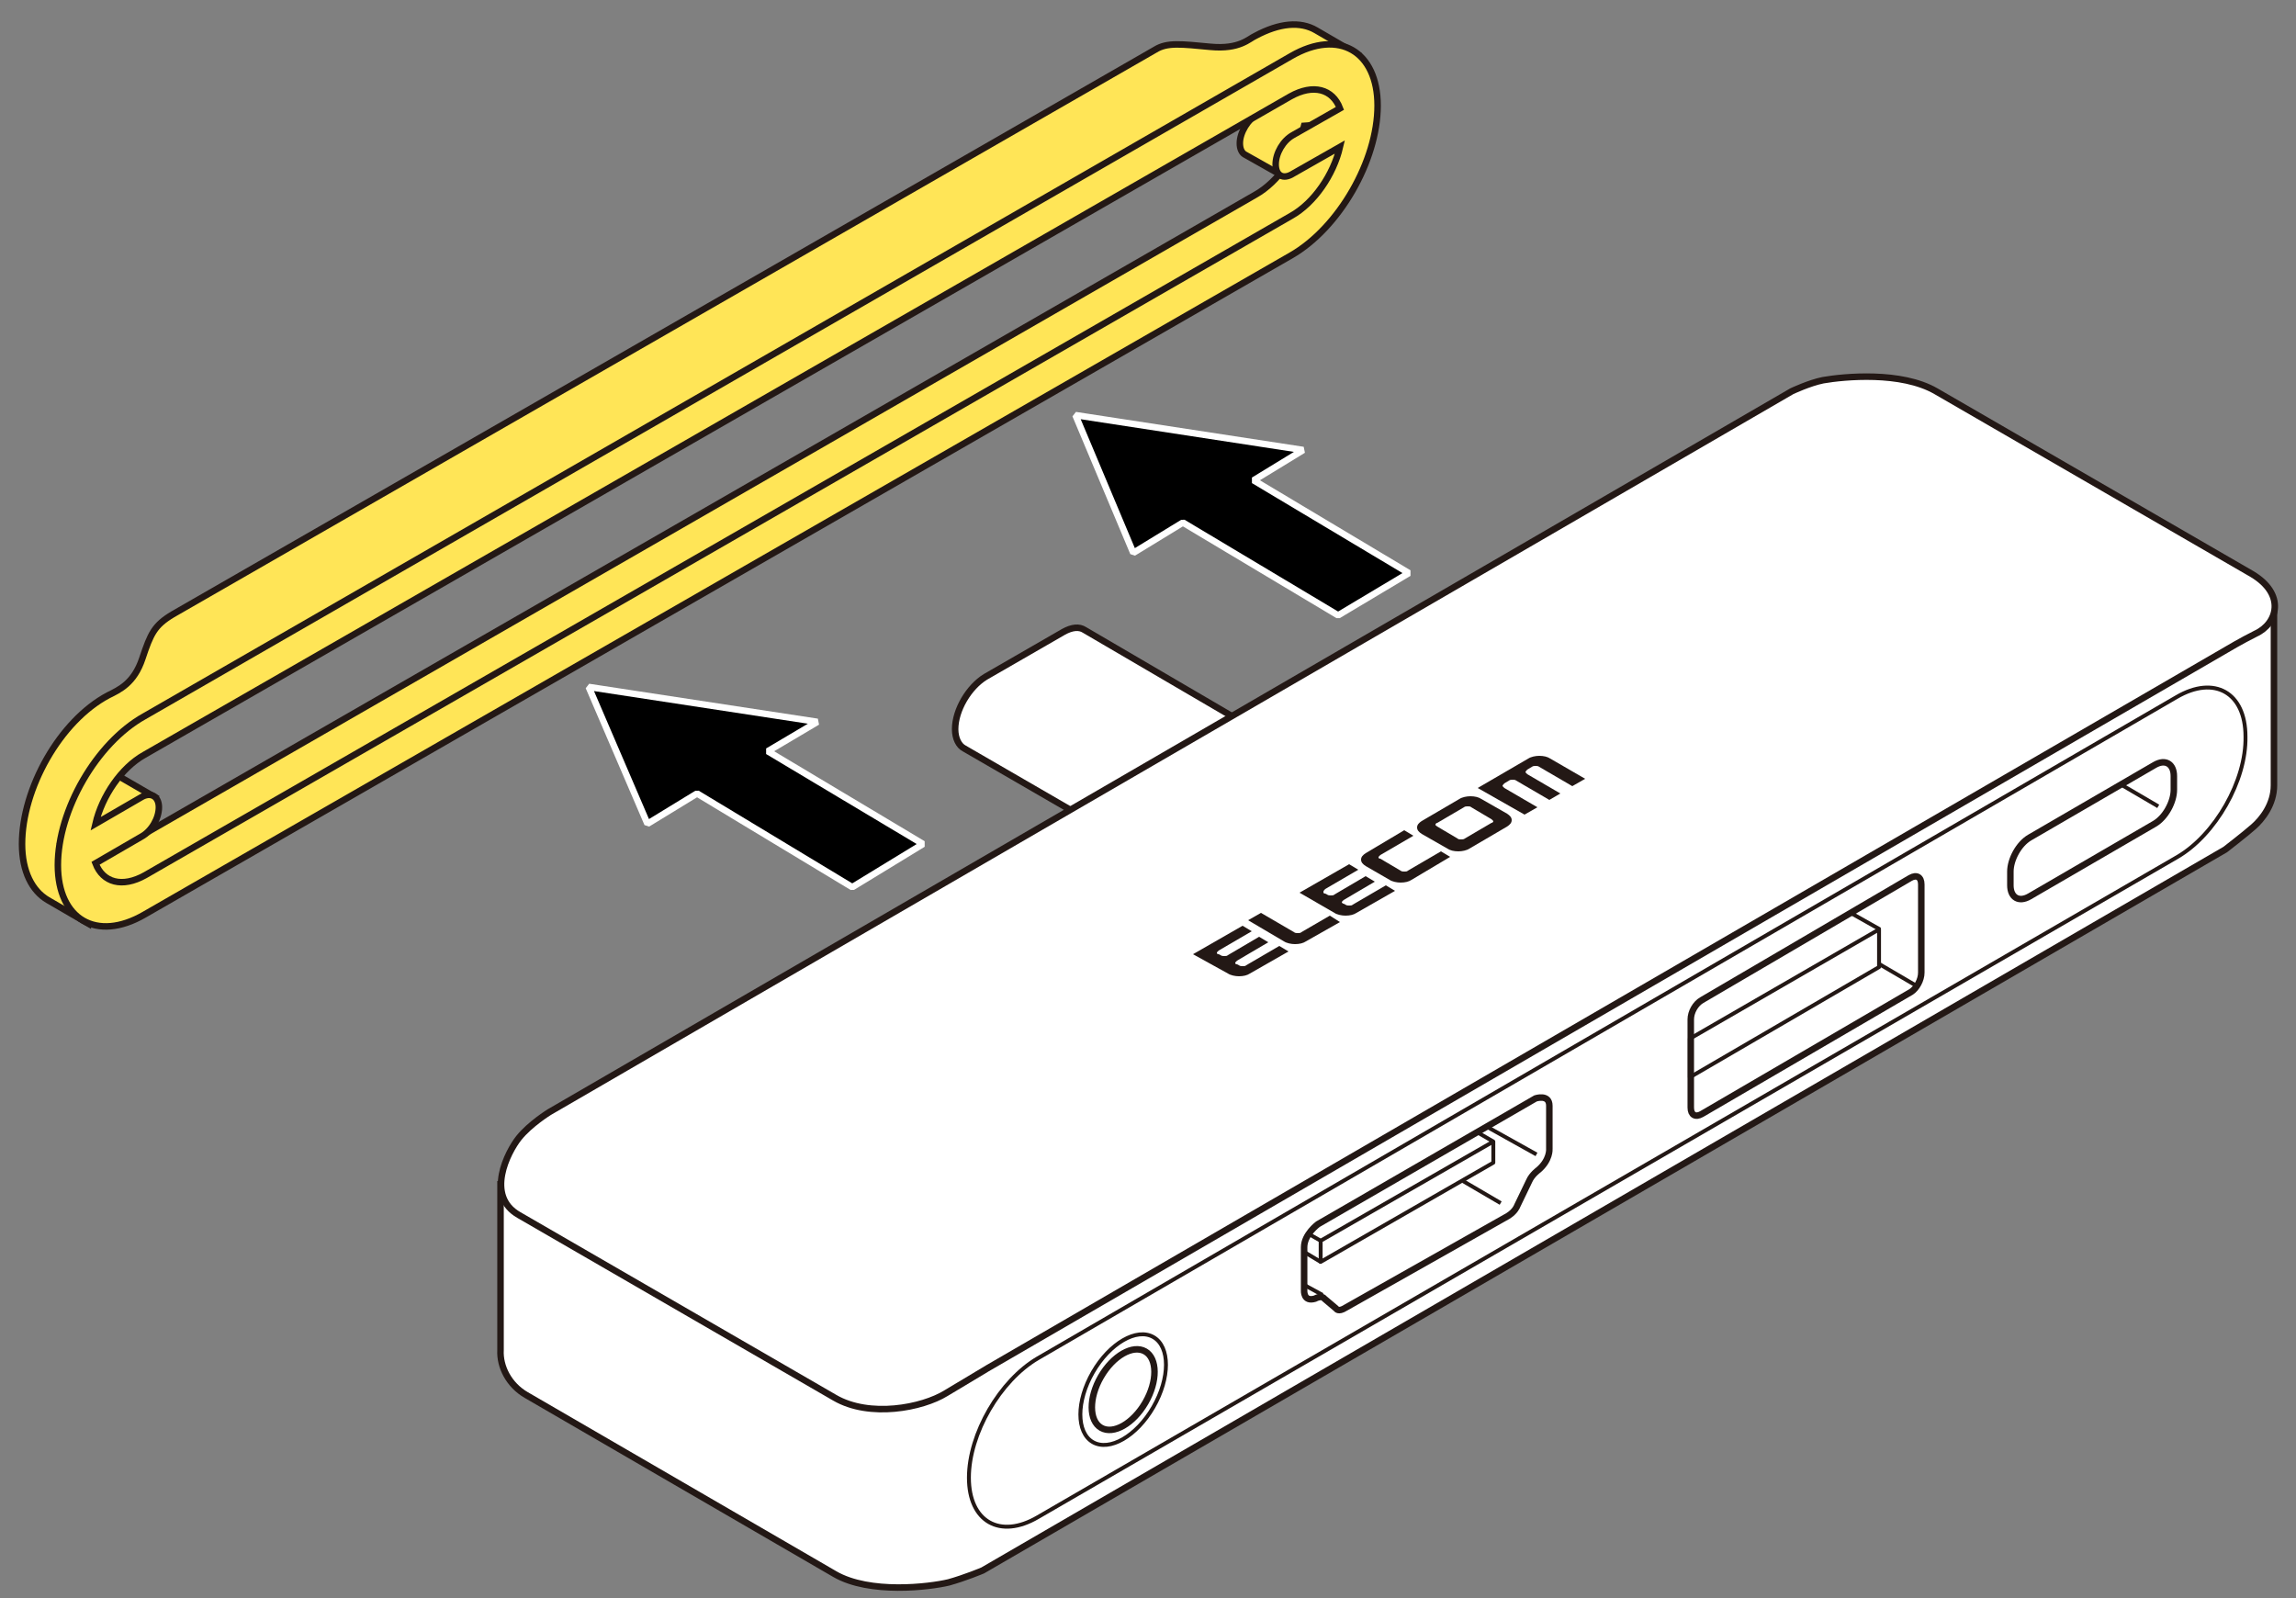 <?xml version="1.0" encoding="utf-8"?>
<!-- Generator: Adobe Illustrator 27.8.1, SVG Export Plug-In . SVG Version: 6.00 Build 0)  -->
<svg version="1.1" xmlns="http://www.w3.org/2000/svg" xmlns:xlink="http://www.w3.org/1999/xlink" x="0px" y="0px"
	 viewBox="0 0 250 174" enable-background="new 0 0 250 174" xml:space="preserve">
<rect x="0" y="0" width="250" height="174" fill="#808080" stroke="none"/>
<g id="レイヤー_1">
</g>
<g id="レイヤー_2">
	<g>
		<g>
			<polygon stroke="#FFFFFF" stroke-width="0.709" stroke-miterlimit="1" points="83.6,81.8 89,78.6 64.1,74.8 70.5,89.7 
				75.9,86.4 92.8,96.6 100.5,91.9 			"/>
		</g>
		<g>
			<polygon stroke="#FFFFFF" stroke-width="0.709" stroke-miterlimit="1" points="136.5,52.3 141.9,49 117.1,45.2 123.4,60.2 
				128.8,56.9 145.7,67 153.4,62.4 			"/>
		</g>
		<g>
			<path fill="#FFFFFF" stroke="#231815" stroke-width="0.709" d="M127.8,94.7L105,81.5c-0.6-0.3-1-1.1-1-2.1l0,0
				c0-2.1,1.5-4.6,3.3-5.7l8.5-4.9c0.9-0.5,1.7-0.6,2.3-0.2l22.4,13.1"/>
			<path fill="#FFFFFF" stroke="#231815" stroke-width="0.709" d="M126.4,92.4c0-2.1,1.5-4.6,3.3-5.7l8.5-4.9
				c1.8-1,3.3-0.2,3.3,1.9l0,0c0,2.1-1.5,4.7-3.3,5.7l-8.5,4.9C127.9,95.4,126.4,94.5,126.4,92.4L126.4,92.4z"/>
		</g>
		<g>
			<polygon fill="#FFE557" stroke="#231815" stroke-width="0.709" points="12.9,84.5 16.7,86.7 8.5,91.6 9.6,86.5 			"/>
			<path fill="#FFE557" stroke="#231815" stroke-width="0.709" d="M9.5,100.5L5.2,98c-1.7-1-2.8-3.1-2.8-6.1l0,0
				c0-6,4.1-13.4,9.4-16.2c1.2-0.6,2.8-1.3,3.7-4c0.9-2.7,1.3-3.6,3.3-4.8L125.8,5.4c1.3-0.8,2.8-0.6,6-0.3c3.2,0.3,4.2-0.9,4.9-1.2
				c2.6-1.4,4.9-1.6,6.6-0.6l4.3,2.5L12.2,82.6L8.5,91L9.5,100.5z"/>
			<path fill="#FFE557" stroke="#231815" stroke-width="0.709" d="M142,9.5l-5.1,2.9c-1,0.6-1.9,2-1.9,3.2c0,0.6,0.2,1,0.5,1.2
				l3.9,2.2l8.7-6.9l-3-4L142,9.5z"/>
			<path fill="#FFE557" stroke="#231815" stroke-width="0.709" d="M6.5,91.7c0.8,2.1,2.9,2.7,5.4,1.3l124.8-71.8
				c2.5-1.4,4.6-4.5,5.3-7.5l5.7-0.4l-3.2,8.2l-6.2,4.9l-126,71.5l-4-3.6L6.5,91.7z"/>
			<path fill="#FFE557" stroke="#231815" stroke-width="0.709" d="M140.6,27.8L15.7,99.6c-5.2,3-9.4,0.5-9.4-5.4v0
				c0-6,4.2-13.3,9.4-16.2L140.6,6.1c5.2-3,9.4-0.5,9.4,5.4v0C150,17.5,145.8,24.8,140.6,27.8z M138.9,17.9c0-1.2,0.8-2.6,1.9-3.2
				l5.1-2.9c-0.8-2.1-2.9-2.7-5.4-1.3L15.7,82.2c-2.5,1.4-4.6,4.5-5.3,7.5l5-2.9c1-0.6,1.9-0.1,1.9,1.1c0,1.2-0.8,2.6-1.9,3.2
				l-5,2.9c0.8,2.1,2.9,2.7,5.4,1.3l124.8-71.8c2.5-1.4,4.6-4.5,5.3-7.5l-5.1,2.9C139.7,19.6,138.9,19.1,138.9,17.9z"/>
		</g>
		<path fill="#FFFFFF" stroke="#231815" stroke-width="0.709" d="M247.6,66v19.5c0,2.1-1.3,3.7-2.2,4.5s-3.1,2.5-3.1,2.5L107,171
			c0,0-1.9,0.8-3.7,1.3c-2.1,0.5-8.6,1.3-12.4-0.9l-33.6-19.5c-1.9-1.1-2.9-3.1-2.8-4.9v-18.4"/>
		<path fill="#FFFFFF" stroke="#231815" stroke-width="0.709" d="M56.5,123.9c1.2-1.5,3.3-2.8,3.3-2.8l135.3-78.5
			c0,0,1.9-0.9,3.4-1.2c2.3-0.4,8.5-1,12.3,1.2l34.4,19.9c3.7,2.2,2.8,5.4,0.4,6.5c-1.6,0.8-3.1,1.7-3.1,1.7L107.5,149
			c0,0-2.5,1.5-4.5,2.7c-2.6,1.6-8.3,2.7-12.1,0.5l-34.4-19.9C52.8,130.2,55.3,125.4,56.5,123.9z"/>
		
			<ellipse transform="matrix(0.5 -0.866 0.866 0.5 -69.793 181.622)" fill="none" stroke="#231815" stroke-width="0.425" stroke-linejoin="round" stroke-miterlimit="10" cx="122.3" cy="151.2" rx="6.6" ry="3.8"/>
		
			<ellipse transform="matrix(0.5 -0.866 0.866 0.5 -69.793 181.622)" fill="none" stroke="#231815" stroke-width="0.709" stroke-linejoin="round" stroke-miterlimit="10" cx="122.3" cy="151.2" rx="4.8" ry="2.8"/>
		<path fill="none" stroke="#231815" stroke-width="0.425" d="M237.1,93.3L113,165.2c-4.1,2.4-7.5,0.5-7.5-4.3v0
			c0-4.8,3.4-10.6,7.5-13L237,75.9c4.1-2.4,7.5-0.5,7.5,4.3v0C244.6,85,241.2,90.9,237.1,93.3z"/>
		<g>
			<path fill="none" stroke="#231815" stroke-width="0.709" d="M236.7,86c0,1.3-0.9,3-2.1,3.7L221,97.6c-1.2,0.7-2.1,0.1-2.1-1.2
				l0-1.5c0-1.3,0.9-3,2.1-3.7l13.6-7.9c1.2-0.7,2.1-0.1,2.1,1.2L236.7,86z"/>
			<line fill="none" stroke="#231815" stroke-width="0.425" x1="235" y1="87.8" x2="230.9" y2="85.4"/>
		</g>
		<g>
			<path fill="none" stroke="#231815" stroke-width="0.709" stroke-linejoin="round" stroke-miterlimit="10" d="M208.1,108
				l-22.8,13.3c-0.7,0.4-1.2,0.1-1.2-0.7l0-9.6c0-0.8,0.5-1.7,1.2-2.1L208,95.6c0.7-0.4,1.2-0.1,1.2,0.7l0,9.6
				C209.2,106.7,208.7,107.6,208.1,108z"/>
			<polygon fill="none" stroke="#231815" stroke-width="0.425" stroke-linejoin="round" stroke-miterlimit="10" points="
				204.6,105.3 184,117.3 184,113.1 204.6,101.2 			"/>
			<line fill="none" stroke="#231815" stroke-width="0.425" x1="204.7" y1="101.2" x2="201.5" y2="99.4"/>
			<line fill="none" stroke="#231815" stroke-width="0.425" x1="208.6" y1="107.3" x2="204.5" y2="104.9"/>
		</g>
		<g>
			<g>
				<path fill="none" stroke="#231815" stroke-width="0.709" stroke-linejoin="round" stroke-miterlimit="10" d="M146.5,142.4
					c-0.8,0.5-1,0.1-1,0.1l-1.3-1.1c-0.3-0.4-1,0-1,0c-1.3,0.4-1.2-0.9-1.2-0.9l0-4.7c0-1.4,1.5-2.5,1.5-2.5l23.7-13.7
					c0,0,1.5-0.5,1.5,0.8l0,4.7c0,0,0.1,1.2-1.2,2.3c0,0-0.7,0.5-1,1.2l-1.3,2.7c0,0-0.2,0.6-1,1.1L146.5,142.4z"/>
				<polygon fill="#FFFFFF" stroke="#231815" stroke-width="0.425" stroke-linejoin="round" stroke-miterlimit="10" points="
					143.8,137.4 162.6,126.6 162.6,124.3 143.8,135.1 				"/>
			</g>
			<line fill="none" stroke="#231815" stroke-width="0.425" x1="167.3" y1="125.7" x2="162.1" y2="122.8"/>
			<line fill="none" stroke="#231815" stroke-width="0.425" x1="163.4" y1="131" x2="159.3" y2="128.6"/>
			<line fill="none" stroke="#231815" stroke-width="0.425" x1="144" y1="141" x2="141.8" y2="139.8"/>
			<line fill="none" stroke="#231815" stroke-width="0.425" x1="143.8" y1="137.4" x2="141.8" y2="136.2"/>
			<line fill="none" stroke="#231815" stroke-width="0.425" x1="143.8" y1="135.1" x2="142.4" y2="134.3"/>
			<line fill="none" stroke="#231815" stroke-width="0.425" x1="162.6" y1="124.3" x2="160.7" y2="123.2"/>
		</g>
		<g>
			<path fill="#231815" d="M160.1,86.7c-0.4,0-0.9,0.1-1.2,0.3l-4.1,2.4c-0.3,0.2-0.5,0.4-0.5,0.7c0,0.3,0.2,0.5,0.5,0.7l2.8,1.6
				c0.3,0.2,0.7,0.3,1.2,0.3c0.4,0,0.9-0.1,1.2-0.3l4.1-2.4c0.3-0.2,0.5-0.4,0.5-0.7c0-0.3-0.2-0.5-0.5-0.7l-2.8-1.6
				C161,86.8,160.6,86.7,160.1,86.7 M162.4,89.2c0.1,0.1,0.2,0.2,0.2,0.2c0,0.1-0.1,0.2-0.2,0.2l-2.9,1.7c-0.1,0.1-0.3,0.1-0.4,0.1
				c-0.2,0-0.3,0-0.4-0.1l-2.2-1.3c-0.1-0.1-0.2-0.1-0.2-0.2c0-0.1,0.1-0.2,0.2-0.2l2.9-1.7c0.1-0.1,0.3-0.1,0.4-0.1
				c0.2,0,0.3,0,0.4,0.1L162.4,89.2"/>
			<path fill="#231815" d="M168.8,82.6c-0.3-0.2-0.7-0.3-1.2-0.3c-0.4,0-0.9,0.1-1.2,0.3l-5.5,3.2l5.1,2.9l1.4-0.8l-3.6-2.1
				c-0.1-0.1-0.2-0.2-0.2-0.2c0-0.1,0.1-0.2,0.2-0.3l0.5-0.3c0.1-0.1,0.3-0.1,0.4-0.1c0.1,0,0.3,0,0.4,0.1l3.6,2.1l1.2-0.7l-3.6-2.1
				c-0.1-0.1-0.2-0.2-0.2-0.2c0-0.1,0.1-0.2,0.2-0.3l0.5-0.3c0.1-0.1,0.3-0.1,0.4-0.1c0.1,0,0.3,0,0.4,0.1l3.6,2.1l1.4-0.8
				L168.8,82.6z"/>
			<path fill="#231815" d="M148.7,94.3c-0.3-0.2-0.5-0.4-0.5-0.7c0-0.3,0.2-0.5,0.5-0.7l4.2-2.5l1,0.6l-3.6,2.1
				c-0.1,0.1-0.2,0.2-0.2,0.2c0,0.1,0,0.2,0.2,0.2l2.2,1.3c0.1,0.1,0.3,0.1,0.4,0.1c0.2,0,0.3,0,0.4-0.1l3.6-2.1l1,0.6l-4.2,2.5
				c-0.3,0.2-0.7,0.3-1.2,0.3c-0.4,0-0.9-0.1-1.2-0.3L148.7,94.3z"/>
			<path fill="#231815" d="M145.9,100.4l-3.7,2.1c-0.3,0.2-0.7,0.3-1.2,0.3c-0.4,0-0.9-0.1-1.2-0.3l-3.9-2.3l1.4-0.8l3.6,2.1
				c0.1,0.1,0.3,0.1,0.4,0.1c0.2,0,0.3,0,0.4-0.1l3.1-1.8L145.9,100.4z"/>
			<path fill="#231815" d="M129.9,103.9l5.4-3.1l1,0.6l-3.6,2.1c-0.1,0.1-0.2,0.2-0.2,0.2c0,0.1,0,0.2,0.2,0.2l0.2,0.1
				c0.1,0.1,0.3,0.1,0.4,0.1c0.2,0,0.3,0,0.4-0.1l3.4-2l1,0.6l-3.4,2c-0.1,0.1-0.2,0.2-0.2,0.2c0,0.1,0,0.2,0.2,0.2l0.2,0.1
				c0.1,0.1,0.3,0.1,0.4,0.1c0.2,0,0.3,0,0.4-0.1l3.6-2.1l1,0.6l-4.2,2.4c-0.3,0.2-0.7,0.3-1.2,0.3c-0.4,0-0.9-0.1-1.2-0.3
				L129.9,103.9z"/>
			<path fill="#231815" d="M141.5,97.2l5.4-3.1l1,0.6l-3.6,2.1c-0.1,0.1-0.2,0.2-0.2,0.3c0,0.1,0,0.2,0.2,0.2l0.2,0.1
				c0.1,0.1,0.3,0.1,0.4,0.1c0.2,0,0.3,0,0.4-0.1l3.4-2l1,0.6l-3.4,2c-0.1,0.1-0.2,0.2-0.2,0.2c0,0.1,0.1,0.2,0.2,0.2l0.2,0.1
				c0.1,0.1,0.3,0.1,0.4,0.1c0.2,0,0.3,0,0.4-0.1l3.6-2.1l1,0.6l-4.2,2.4c-0.3,0.2-0.7,0.3-1.2,0.3c-0.4,0-0.9-0.1-1.2-0.3
				L141.5,97.2z"/>
		</g>
	</g>
	<g>
	</g>
	<g>
	</g>
	<g>
	</g>
	<g>
	</g>
	<g>
	</g>
	<g>
	</g>
	<g>
	</g>
	<g>
	</g>
	<g>
	</g>
	<g>
	</g>
	<g>
	</g>
</g>
</svg>
